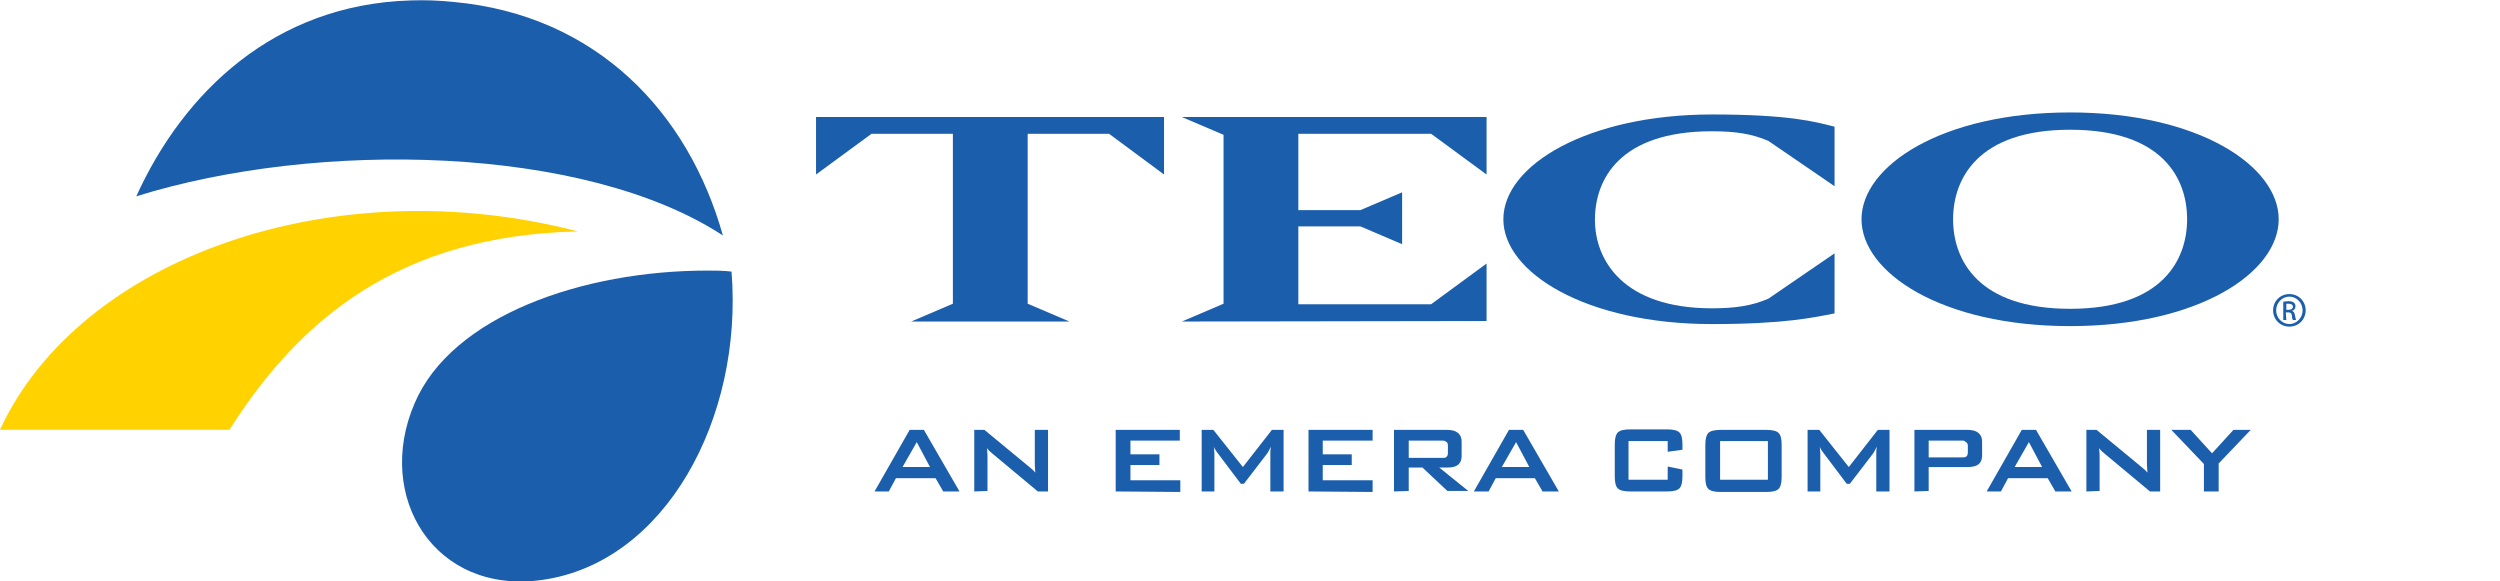 <?xml version="1.0" encoding="utf-8"?>
<!-- Generator: Adobe Illustrator 25.2.0, SVG Export Plug-In . SVG Version: 6.00 Build 0)  -->
<svg version="1.1" id="Layer_1" xmlns="http://www.w3.org/2000/svg" xmlns:xlink="http://www.w3.org/1999/xlink" x="0px" y="0px"
	 viewBox="0 0 491.4 114.2" style="enable-background:new 0 0 491.4 114.2;" xml:space="preserve">
<style type="text/css">
	.st0{fill:#1B5EAC;}
	.st1{fill:#FFD200;}
	.st2{display:none;}
</style>
<g id="Layer_1_1_">
	<g>
		<g transform="translate(-460.609,-253.514)">
			<path class="st0" d="M541.3,253.6c-26.7,0.8-44.6,18-53.9,38.5c35.6-11.1,88.1-10.1,115.3,7.7c-6.8-24.2-24.8-43.3-52.9-45.9
				C546.9,253.6,544.1,253.5,541.3,253.6L541.3,253.6z M599.6,306.7c-24.4,0-50.2,8.9-57.5,26.1c-7.9,18.3,3.9,37.7,25.1,34.7
				c24.2-3.4,39.5-31.8,37.2-60.6C602.8,306.7,601.3,306.7,599.6,306.7L599.6,306.7z"/>
			<path class="st1" d="M460.6,338h45.1c13.9-21.9,33.5-38.2,68.5-39C526.1,286.5,476.2,304.2,460.6,338"/>
		</g>
		<g>
			<g>
				<path class="st0" d="M406.9,64.1c-25.2,0-41-10.5-41-21s15.8-21,41-21s41,10.5,41,21S432.1,64.1,406.9,64.1z M406.9,25.5
					c-18.2,0-23,9.7-23,17.6c0,8,4.9,17.6,23,17.6c18.2,0,23-9.7,23-17.6C429.9,35.1,425.1,25.5,406.9,25.5z"/>
				<path class="st0" d="M218,26.3h-16v33.4l8.2,3.5h-31.1l8.2-3.5V26.3h-16l-10.9,8V23h68.4v11.3L218,26.3z"/>
				<path class="st0" d="M232.3,63.2l8.2-3.5V26.5l-8.2-3.5h59.9v11.3l-10.9-8h-26.1v15h12.2l8.2-3.5V48l-8.2-3.5h-12.2v15.3h26.1
					l10.9-8v11.3L232.3,63.2L232.3,63.2z"/>
				<path class="st0" d="M336.5,63.7c-24.7,0-41-10.1-41-20.6c0-10.7,16.7-20.6,41-20.6c15.1,0,20.2,1.4,24.1,2.4v11.7l-13-8.9
					c-3.2-1.4-6.5-1.9-11.1-1.9c-18.2,0-23,9.5-23,17.4s5.5,17.4,23,17.4c4.6,0,7.9-0.5,11.1-1.9l13-8.9v11.8
					C356.5,62.4,350.8,63.7,336.5,63.7z"/>
				<g>
					<path class="st0" d="M450,57.8c1.8,0,3.2,1.4,3.2,3.2s-1.4,3.2-3.2,3.2c-1.8,0-3.2-1.4-3.2-3.2C446.8,59.2,448.2,57.8,450,57.8
						L450,57.8z M450,58.3c-1.4,0-2.6,1.2-2.6,2.7s1.2,2.7,2.6,2.7s2.6-1.2,2.6-2.7S451.4,58.3,450,58.3L450,58.3z M449.4,62.9h-0.6
						v-3.6c0.3,0,0.6-0.1,1-0.1c0.5,0,0.9,0.1,1.1,0.3s0.3,0.4,0.3,0.7c0,0.5-0.3,0.8-0.7,0.9l0,0c0.3,0.1,0.5,0.3,0.6,0.9
						c0.1,0.6,0.2,0.8,0.2,0.9h-0.6c-0.1-0.1-0.2-0.4-0.2-0.9c-0.1-0.5-0.3-0.6-0.8-0.6h-0.4L449.4,62.9L449.4,62.9z M449.4,60.9
						h0.4c0.5,0,0.9-0.2,0.9-0.6c0-0.3-0.2-0.6-0.9-0.6c-0.2,0-0.3,0-0.4,0V60.9z"/>
				</g>
			</g>
			<g>
				<path class="st0" d="M171.9,96.6l6.9-12.1h2.8l7,12.1h-3.2l-1.5-2.6h-7.8l-1.4,2.6H171.9z M177.4,91.8h5.4l-2.6-4.9L177.4,91.8z
					"/>
				<path class="st0" d="M191.5,96.6V84.5h2l8.6,7.1c0.6,0.5,1.1,0.9,1.4,1.3c-0.1-1.1-0.1-1.8-0.1-2.1v-6.3h2.6v12.1h-2l-9-7.5
					c-0.4-0.3-0.7-0.6-1-1c0.1,0.8,0.1,1.4,0.1,1.9v6.5L191.5,96.6L191.5,96.6z"/>
				<path class="st0" d="M219.3,96.6V84.5h12.6v2.1h-9.7v2.7h5.7v2.1h-5.7v3h9.8v2.3L219.3,96.6L219.3,96.6z"/>
				<path class="st0" d="M236.2,96.6V84.5h2.3l5.8,7.3l5.7-7.3h2.3v12.1h-2.6v-7.5c0-0.3,0-0.7,0.1-1.3c-0.3,0.6-0.5,1-0.7,1.3
					l-4.6,6h-0.6l-4.6-6.1c-0.3-0.4-0.6-0.8-0.7-1.2c0,0.5,0.1,0.9,0.1,1.3v7.5L236.2,96.6L236.2,96.6z"/>
				<path class="st0" d="M257.2,96.6V84.5h12.6v2.1H260v2.7h5.7v2.1H260v3h9.8v2.3L257.2,96.6L257.2,96.6z"/>
				<path class="st0" d="M274,96.6V84.5h10.5c1.8,0,2.8,0.8,2.8,2.3v2.8c0,1.6-0.9,2.3-2.8,2.3h-1.6l5.7,4.6h-4.1l-4.9-4.6h-2.7v4.6
					L274,96.6L274,96.6z M283.3,86.6h-6.4V90h6.4c0.4,0,0.8,0,0.9-0.1c0.2-0.1,0.4-0.4,0.4-0.8v-1.5c0-0.4-0.1-0.7-0.4-0.8
					C284,86.6,283.7,86.6,283.3,86.6z"/>
				<path class="st0" d="M289.7,96.6l6.9-12.1h2.8l7,12.1h-3.2l-1.5-2.6H294l-1.4,2.6H289.7z M295.2,91.8h5.4l-2.6-4.9L295.2,91.8z"
					/>
				<path class="st0" d="M327.8,86.7h-7.7v7.6h7.7v-2.6l2.9,0.6v1.4c0,1.1-0.2,1.9-0.6,2.3s-1.2,0.6-2.4,0.6h-7.3
					c-1.2,0-2-0.2-2.4-0.6s-0.6-1.1-0.6-2.3v-6.4c0-1.1,0.2-1.9,0.6-2.3s1.2-0.6,2.4-0.6h7.3c1.2,0,2,0.2,2.4,0.6s0.6,1.1,0.6,2.3
					v1.1l-2.9,0.4V86.7z"/>
				<path class="st0" d="M335.2,87.4c0-1.1,0.2-1.9,0.6-2.3s1.2-0.6,2.4-0.6h9c1.2,0,2,0.2,2.4,0.6s0.6,1.1,0.6,2.3v6.4
					c0,1.1-0.2,1.9-0.6,2.3s-1.2,0.6-2.4,0.6h-9c-1.2,0-2-0.2-2.4-0.6s-0.6-1.1-0.6-2.3V87.4z M338.1,94.3h9.4v-7.6h-9.4V94.3z"/>
				<path class="st0" d="M355.3,96.6V84.5h2.3l5.8,7.3l5.7-7.3h2.3v12.1h-2.6v-7.5c0-0.3,0-0.7,0.1-1.3c-0.3,0.6-0.5,1-0.7,1.3
					l-4.6,6H363l-4.6-6.1c-0.3-0.4-0.6-0.8-0.7-1.2c0,0.5,0.1,0.9,0.1,1.3v7.5L355.3,96.6L355.3,96.6z"/>
				<path class="st0" d="M376.3,96.6V84.5h10.5c1.8,0,2.8,0.8,2.8,2.3v2.7c0,1.6-0.9,2.3-2.8,2.3h-7.7v4.7L376.3,96.6L376.3,96.6z
					 M385.5,86.6h-6.4v3.3h6.4c0.4,0,0.8,0,0.9-0.1c0.2-0.1,0.4-0.4,0.4-0.8v-1.3c0-0.4-0.1-0.7-0.4-0.8
					C386.2,86.6,385.9,86.6,385.5,86.6z"/>
				<path class="st0" d="M390.5,96.6l6.9-12.1h2.8l7,12.1H404l-1.5-2.6h-7.8l-1.4,2.6H390.5z M396,91.8h5.4l-2.6-4.9L396,91.8z"/>
				<path class="st0" d="M410.1,96.6V84.5h2l8.6,7.1c0.6,0.5,1.1,0.9,1.4,1.3c-0.1-1.1-0.1-1.8-0.1-2.1v-6.3h2.6v12.1h-2l-9-7.5
					c-0.4-0.3-0.7-0.6-1-1c0.1,0.8,0.1,1.4,0.1,1.9v6.5L410.1,96.6L410.1,96.6z"/>
				<path class="st0" d="M433.2,96.6v-5.4l-6.4-6.7h3.8l4.2,4.6l4.2-4.6h3.4l-6.3,6.6v5.5H433.2L433.2,96.6z"/>
			</g>
		</g>
	</g>
</g>
<g id="guides" class="st2">
</g>
</svg>

